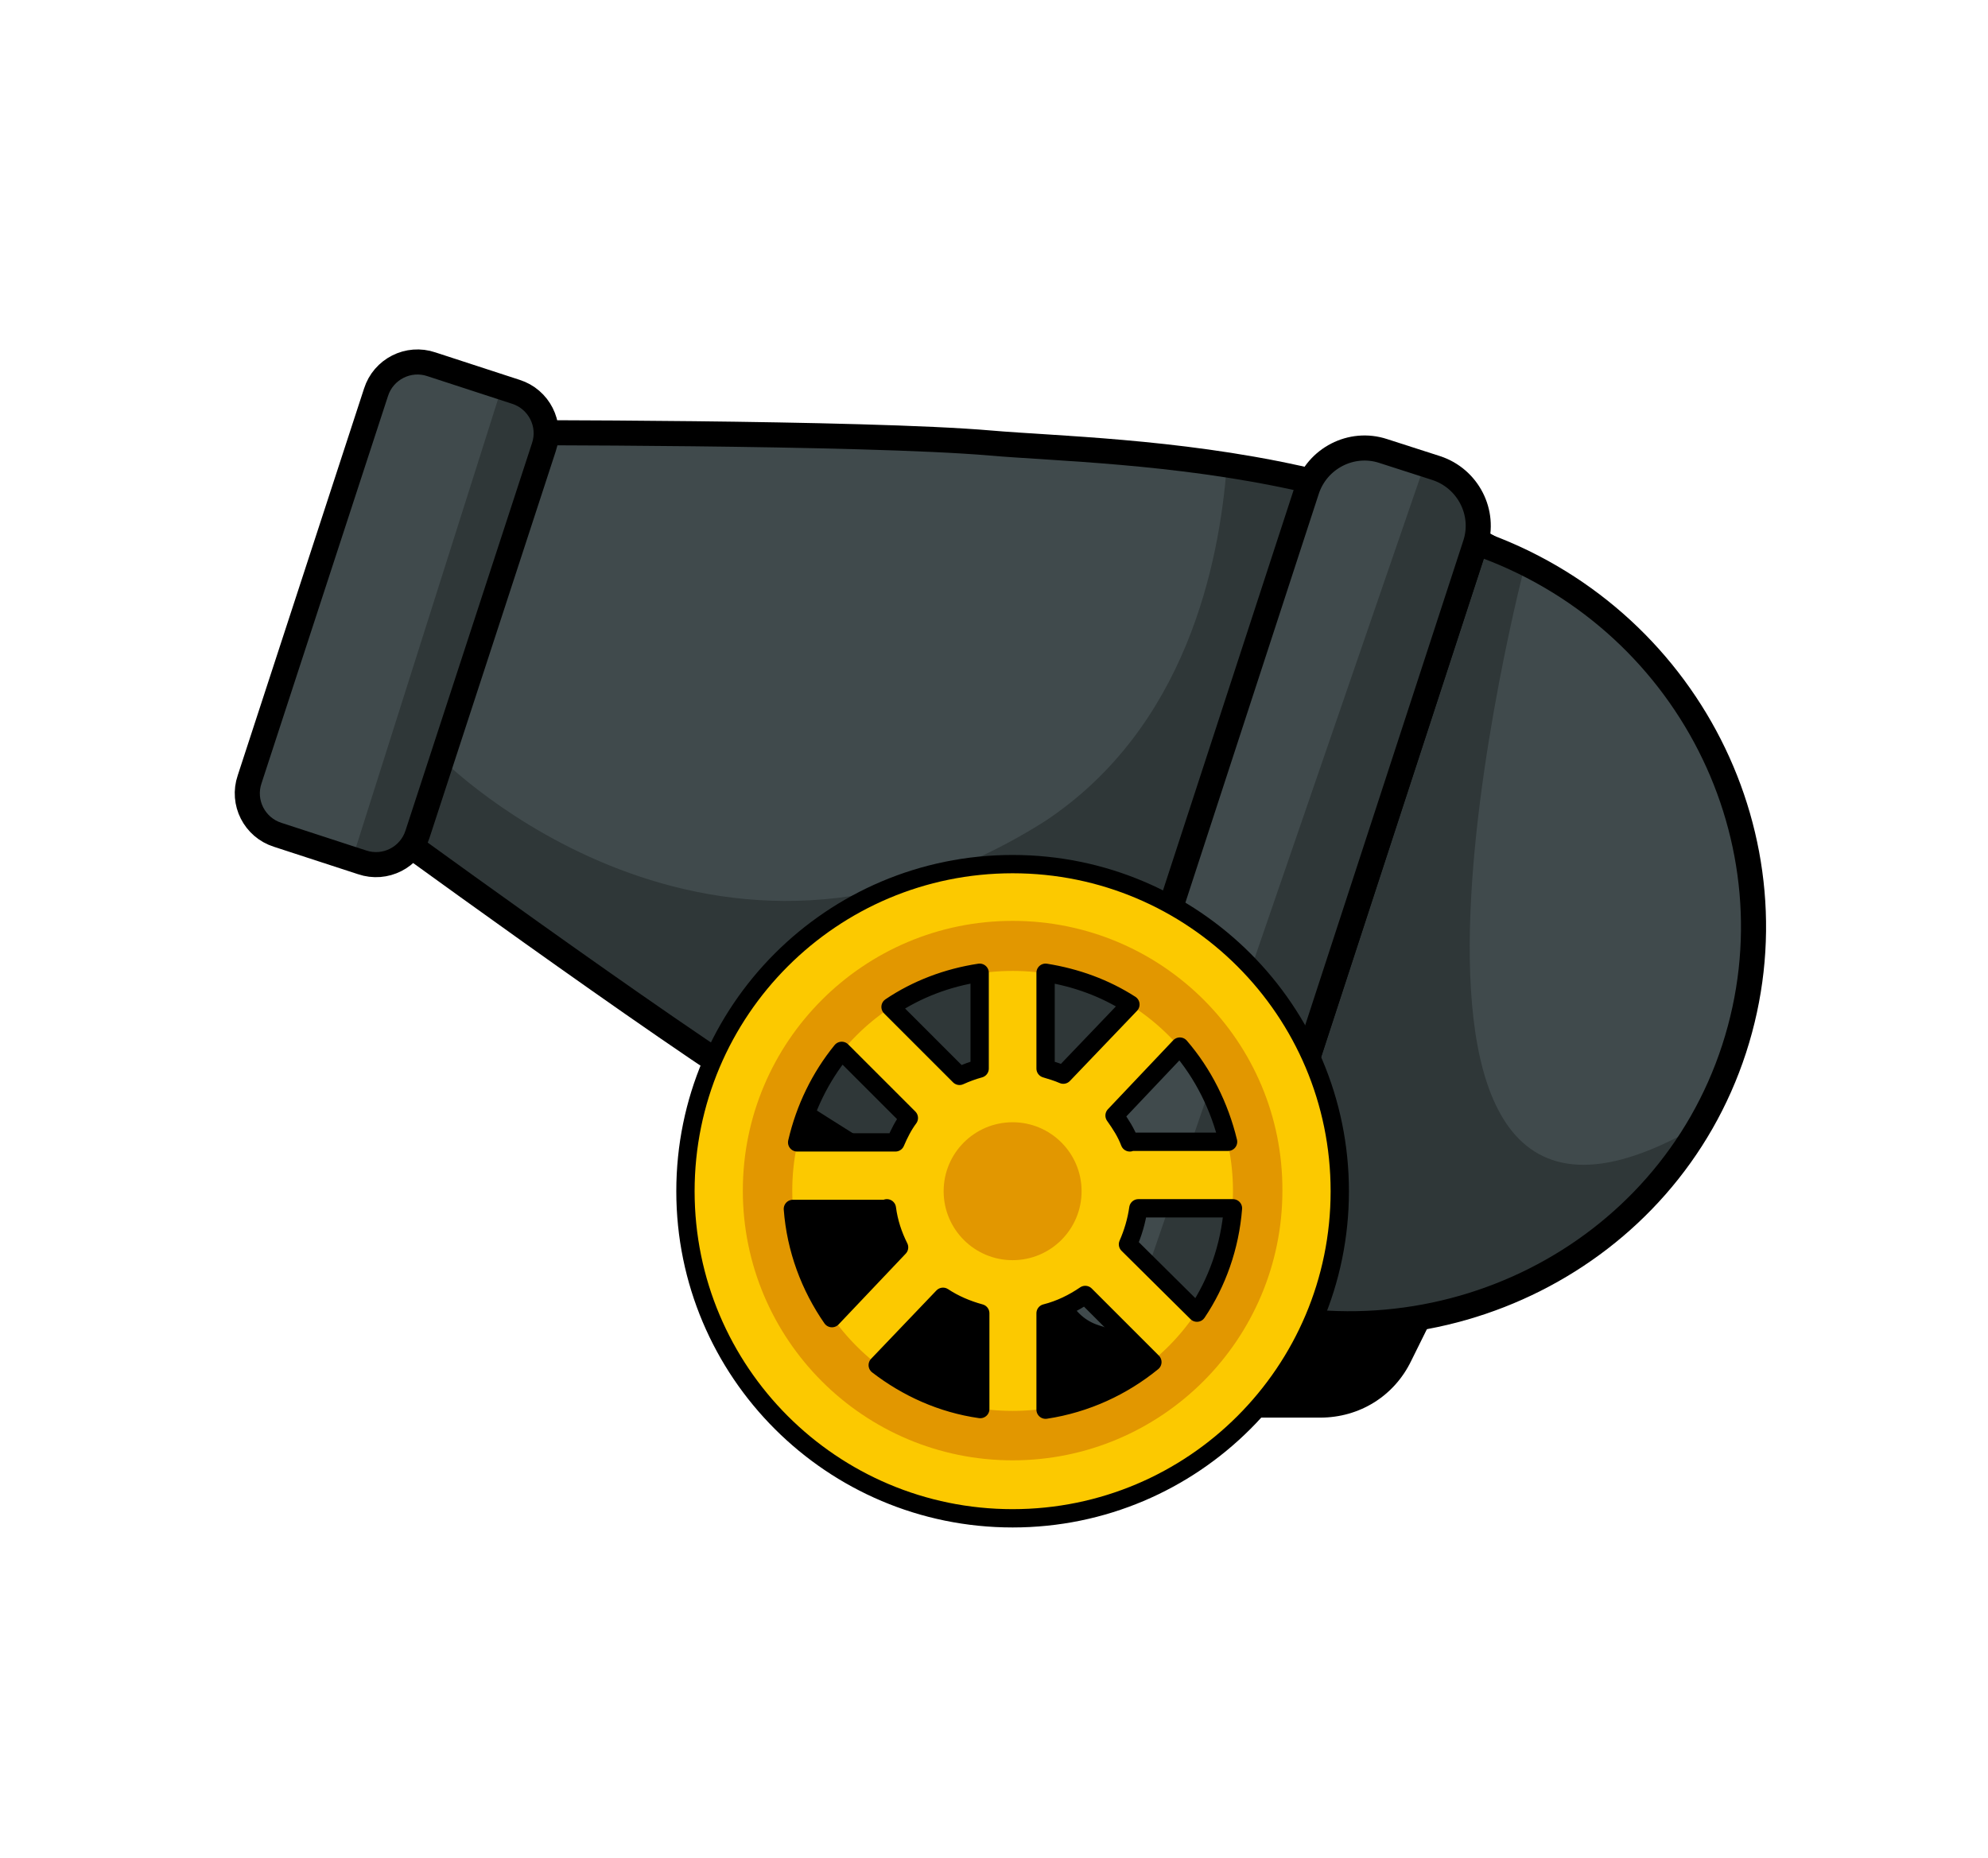 <?xml version="1.0" encoding="utf-8"?>
<!-- Generator: Adobe Illustrator 21.0.0, SVG Export Plug-In . SVG Version: 6.00 Build 0)  -->
<svg version="1.1" id="Layer_1" xmlns="http://www.w3.org/2000/svg" xmlns:xlink="http://www.w3.org/1999/xlink" x="0px" y="0px"
	 viewBox="0 0 325.7 304.4" style="enable-background:new 0 0 325.7 304.4;" xml:space="preserve">
<g>
	<path d="M216.3,232.3h-86.5l-5.4-51.5h127.7l-20.9,42.2C228.4,228.8,222.7,232.3,216.3,232.3z"/>
	<path style="fill:#404A4C;" d="M266.3,166c0,0-11.4,37.7-35,45.9c-18.4,6.4-38.6,2.1-56.6-5.3c-20.4-8.4-38.1-20.8-47.5-26.5
		c-13.5-8.2-45.3-31.1-59.8-41.5c-4.5-3.3-7.4-5.4-7.4-5.4l10.2-31.2l10.2-31.2c0,0,61.2,0,81.9,1.7c8.3,0.7,22.8,1.1,38.7,3.6
		c3.9,0.6,7.8,1.3,11.8,2.2c20.1,4.5,40.5,13,52.3,30C279.3,128.9,266.3,166,266.3,166z"/>
	<path style="fill:#2F3738;" d="M214.2,80.2c0,0-26.3,84.9-39.5,126.4c-20.4-8.4-38.1-20.8-47.5-26.5c-13.5-8.2-45.3-31.1-59.8-41.5
		l5-14.2c0,0,44.4,44.7,98.9,10.1c23-15.3,28.5-42.1,29.7-58.4c3.9,0.6,7.8,1.3,11.8,2.2L214.2,80.2z"/>
	<path style="fill:none;stroke:#000000;stroke-width:4.11;stroke-linecap:round;stroke-linejoin:round;stroke-miterlimit:10;" d="
		M162.3,72.6c-20.7-1.8-81.9-1.7-81.9-1.7l-10.2,31.2l-10.2,31.2c0,0,49.4,36.1,67.1,46.9C145,191,192,225.5,231.3,211.9
		c23.6-8.2,34.9-45.9,34.9-45.9s13.1-37.2-1.1-57.7C241.4,74.2,183.1,74.4,162.3,72.6z"/>
	<path style="fill:#404A4C;" d="M284.2,171.9c-1.4,4.4-3.3,8.5-5.5,12.3c0,0,0,0,0,0c-15.1,26.1-47.2,39.1-77.6,29.7l40.8-125
		c2.8,1,5.5,2.1,8,3.4C279.3,106.8,294.4,140.5,284.2,171.9z"/>
	<path style="fill:#2F3738;" d="M278.7,184.2c-15.1,26.1-47.2,39.1-77.6,29.7l40.8-125c2.8,1,5.5,2.1,8,3.4
		C249.9,92.3,216.1,221.2,278.7,184.2z"/>
	<path style="fill:none;stroke:#000000;stroke-width:4.11;stroke-linecap:round;stroke-linejoin:round;stroke-miterlimit:10;" d="
		M241.8,88.9l-40.8,125c34.9,10.7,72-7.9,83.1-42S276.4,100.8,241.8,88.9z"/>
	<path style="fill:#404A4C;" d="M241.7,89.2l-41.2,126.3c-1.7,5.2-7.3,8.1-12.5,6.4l-4.3-1.4l-4.3-1.4c-5.2-1.7-8.1-7.3-6.3-12.5
		l41.2-126.3c1.7-5.2,7.3-8,12.5-6.4l6.7,2.2l2,0.7C240.6,78.4,243.4,84,241.7,89.2z"/>
	<path style="fill:#2F3738;" d="M241.7,89.2l-41.2,126.3c-1.7,5.2-7.3,8.1-12.5,6.4l-4.3-1.4l49.7-144.4l2,0.7
		C240.6,78.4,243.4,84,241.7,89.2z"/>
	<path style="fill:none;stroke:#000000;stroke-width:4.11;stroke-linecap:round;stroke-linejoin:round;stroke-miterlimit:10;" d="
		M188,221.9l-8.7-2.8c-5.2-1.7-8.1-7.3-6.4-12.5l41.2-126.3c1.7-5.2,7.3-8.1,12.5-6.4l8.7,2.8c5.2,1.7,8.1,7.3,6.4,12.5l-41.2,126.3
		C198.8,220.7,193.2,223.6,188,221.9z"/>
	<path style="fill:#404A4C;" d="M89.1,73.3l-20.7,63.4c-1.2,3.8-5.3,5.9-9.1,4.6l-1.6-0.5l-12.2-4c-3.8-1.2-5.9-5.3-4.6-9.1
		l20.7-63.4c1.2-3.8,5.3-5.9,9.1-4.6l11.5,3.7l2.3,0.8C88.3,65.4,90.4,69.5,89.1,73.3z"/>
	<path style="fill:#2F3738;" d="M89.1,73.3l-20.7,63.4c-1.2,3.8-5.3,5.9-9.1,4.6l-1.6-0.5l24.5-77.3l2.3,0.8
		C88.3,65.4,90.4,69.5,89.1,73.3z"/>
	<path style="fill:none;stroke:#000000;stroke-width:4.11;stroke-linecap:round;stroke-linejoin:round;stroke-miterlimit:10;" d="
		M59.3,141.3l-13.8-4.5c-3.8-1.2-5.9-5.3-4.6-9.1l20.7-63.4c1.2-3.8,5.3-5.9,9.1-4.6l13.8,4.5c3.8,1.2,5.9,5.3,4.6,9.1l-20.7,63.4
		C67.2,140.5,63.1,142.6,59.3,141.3z"/>
	<path style="fill:#FCC900;" d="M165.9,141.6c-29.6,0-53.6,24-53.6,53.6s24,53.6,53.6,53.6c29.6,0,53.6-24,53.6-53.6
		S195.5,141.6,165.9,141.6z M174.2,176.1c-0.9-0.4-1.9-0.7-2.9-1v-15.7c5,0.8,9.7,2.5,13.9,5.2L174.2,176.1z M160.5,175.1
		c-1.1,0.3-2.2,0.7-3.3,1.2L145.9,165c4.3-2.9,9.3-4.8,14.6-5.6V175.1z M148.9,183.2c-0.9,1.2-1.6,2.6-2.2,4h-16.1
		c1.3-5.6,3.8-10.7,7.3-15L148.9,183.2z M145.3,198c0.3,2.3,1,4.4,2,6.4l-11,11.6c-3.6-5.2-5.9-11.3-6.4-17.9H145.3z M154.5,212.5
		c1.8,1.2,3.9,2.1,6.1,2.7v15.7c-6.3-0.9-12-3.5-16.8-7.2L154.5,212.5z M171.3,215.2c2.4-0.6,4.6-1.7,6.5-3l11,11
		c-4.9,4-10.9,6.8-17.5,7.8V215.2z M184.8,203.9c0.8-1.8,1.4-3.8,1.7-5.9H202c-0.5,6.3-2.6,12.2-5.9,17.1L184.8,203.9z M185.1,187.2
		c-0.6-1.6-1.5-3-2.5-4.4l10.7-11.3c3.8,4.4,6.5,9.8,7.9,15.6H185.1z"/>
	<path style="fill:#E29700;" d="M165.9,150.9c-24.4,0-44.2,19.8-44.2,44.2c0,24.4,19.8,44.2,44.2,44.2c24.4,0,44.2-19.8,44.2-44.2
		C210.2,170.7,190.4,150.9,165.9,150.9z M165.9,231.2c-19.9,0-36.1-16.1-36.1-36.1c0-19.9,16.1-36,36.1-36c19.9,0,36.1,16.1,36.1,36
		C202,215.1,185.8,231.2,165.9,231.2z"/>
	<path style="fill:none;stroke:#000000;stroke-width:3;stroke-linecap:round;stroke-linejoin:round;stroke-miterlimit:10;" d="
		M165.9,141.6c-29.6,0-53.6,24-53.6,53.6s24,53.6,53.6,53.6c29.6,0,53.6-24,53.6-53.6S195.5,141.6,165.9,141.6z M174.2,176.1
		c-0.9-0.4-1.9-0.7-2.9-1v-15.7c5,0.8,9.7,2.5,13.9,5.2L174.2,176.1z M160.5,175.1c-1.1,0.3-2.2,0.7-3.3,1.2L145.9,165
		c4.3-2.9,9.3-4.8,14.6-5.6V175.1z M148.9,183.2c-0.9,1.2-1.6,2.6-2.2,4h-16.1c1.3-5.6,3.8-10.7,7.3-15L148.9,183.2z M145.3,198
		c0.3,2.3,1,4.4,2,6.4l-11,11.6c-3.6-5.2-5.9-11.3-6.4-17.9H145.3z M154.5,212.5c1.8,1.2,3.9,2.1,6.1,2.7v15.7
		c-6.3-0.9-12-3.5-16.8-7.2L154.5,212.5z M171.3,215.2c2.4-0.6,4.6-1.7,6.5-3l11,11c-4.9,4-10.9,6.8-17.5,7.8V215.2z M184.8,203.9
		c0.8-1.8,1.4-3.8,1.7-5.9H202c-0.5,6.3-2.6,12.2-5.9,17.1L184.8,203.9z M185.1,187.2c-0.6-1.6-1.5-3-2.5-4.4l10.7-11.3
		c3.8,4.4,6.5,9.8,7.9,15.6H185.1z"/>
	<circle style="fill:#E29700;" cx="165.9" cy="195.2" r="11.3"/>
</g>
</svg>
